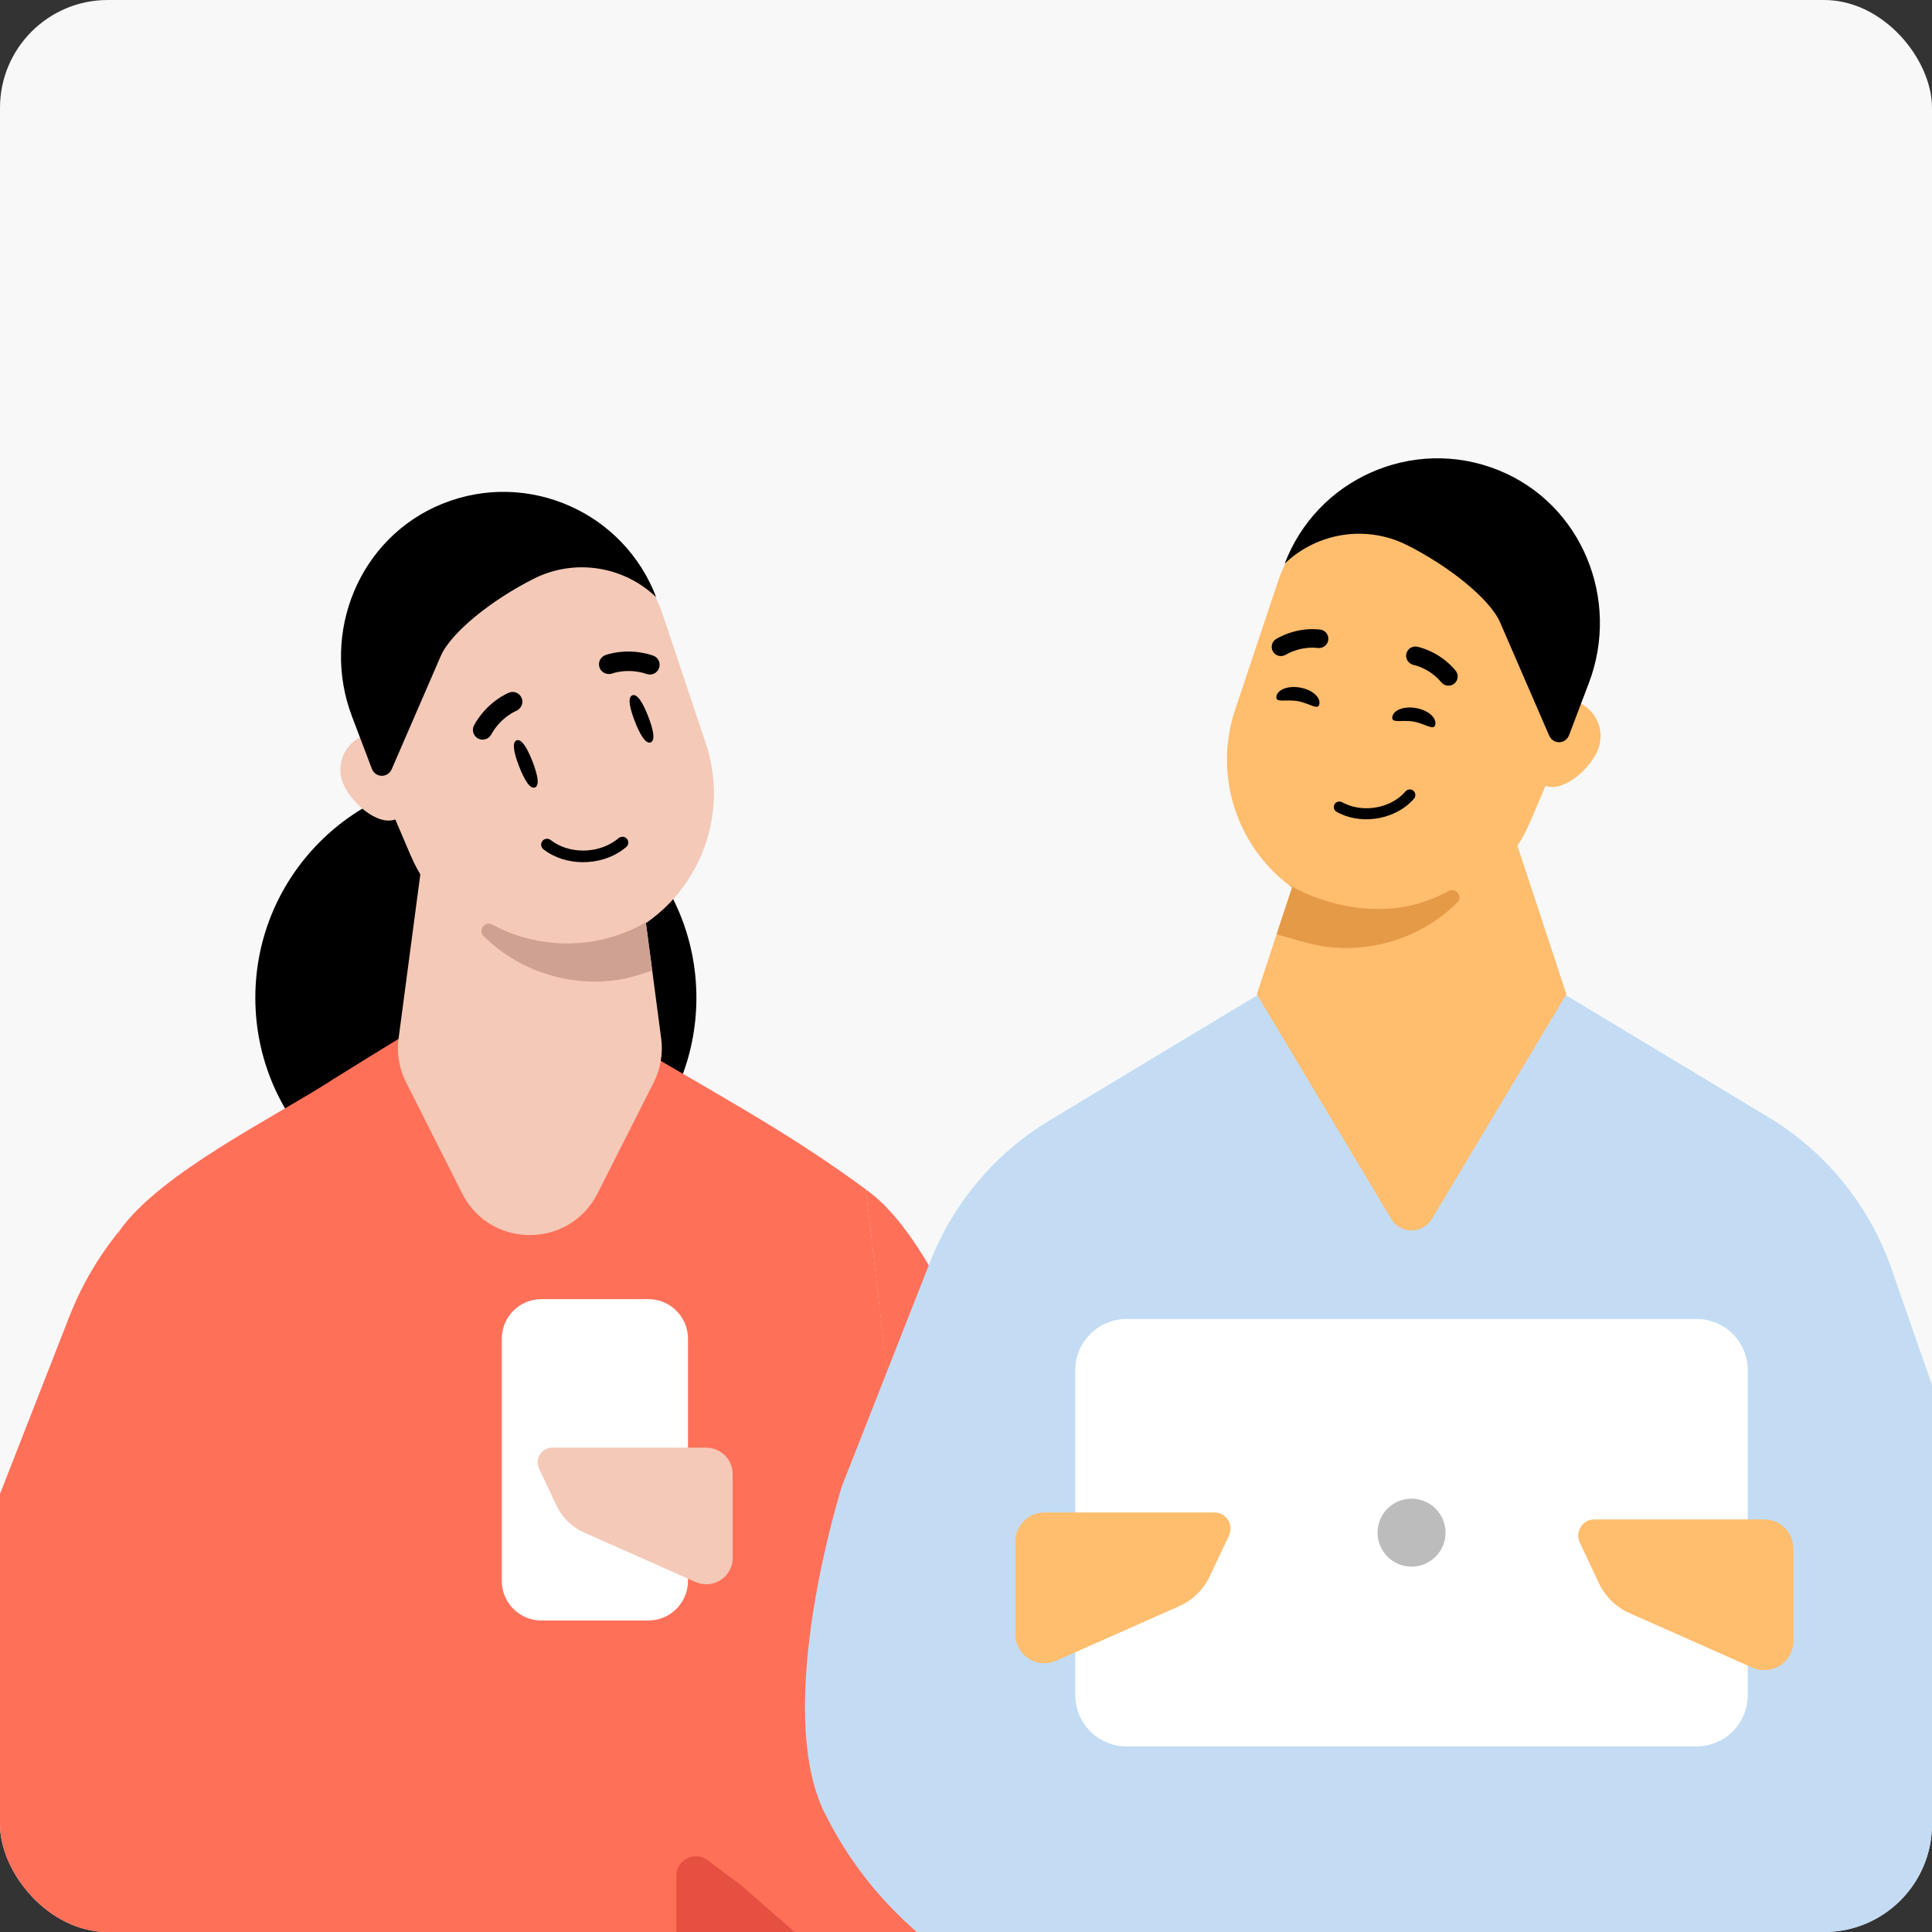 <svg width="312" height="312" viewBox="0 0 312 312" fill="none" xmlns="http://www.w3.org/2000/svg">
<rect x="0" y="0" width="312" height="312" fill="#333333" stroke="none"/>
<g clip-path="url(#clip0_2_2881)">
<rect width="312" height="312" rx="17.414" fill="#F8F8F8"/>
<path d="M76.848 196.742C96.517 196.742 112.462 180.797 112.462 161.128C112.462 141.459 96.517 125.514 76.848 125.514C57.178 125.514 41.233 141.459 41.233 161.128C41.233 180.797 57.178 196.742 76.848 196.742Z" fill="black"/>
<path d="M44.226 316.227L31.025 340.902C28.137 342.535 24.986 343.348 21.882 343.348C15.928 343.348 10.121 340.461 6.591 335.196L-5.704 316.986C-15.172 302.919 -17.139 285.088 -10.961 269.287L11.19 212.637C13.164 207.581 15.913 202.897 19.304 198.74L20.225 276.402C19.652 283.184 44.218 316.227 44.218 316.227H44.226Z" fill="#FF7059"/>
<path d="M141.365 316.228H23.111C16.321 316.228 10.971 310.421 11.544 303.639L19.317 198.732C25.867 189.442 44.301 180.453 53.731 174.337C55.744 173.106 71.53 163.118 78.839 159.495C83.918 156.243 87.766 161.02 97.227 165.689C113.547 175.591 126.043 181.908 139.817 192.066L141.822 209.091L142.17 212.026L142.588 215.541L143.014 219.141L146.808 251.426L152.947 303.639C153.52 310.421 148.17 316.228 141.38 316.228H141.365Z" fill="#FF7059"/>
<path d="M144.428 316.228C136.02 316.228 121.852 306.248 114.311 300.426C112.228 298.824 109.209 300.31 109.209 302.942V316.228H144.428Z" fill="#E55041"/>
<path d="M104.701 209.796H87.436C83.905 209.796 81.033 212.653 81.033 216.198V255.297C81.033 258.827 83.905 261.699 87.436 261.699H104.701C108.231 261.699 111.104 258.827 111.104 255.297V216.198C111.104 212.653 108.231 209.796 104.701 209.796Z" fill="white"/>
<path d="M114.068 233.781H89.2C87.45 233.781 86.312 235.593 87.048 237.164L89.874 243.134C90.787 245.077 92.374 246.633 94.349 247.5L112.349 255.49C112.876 255.73 113.472 255.846 114.068 255.846C116.414 255.846 118.319 253.934 118.319 251.596V238.039C118.319 235.693 116.406 233.789 114.068 233.789V233.781Z" fill="#F4C9B8"/>
<path d="M144.416 316.227H133.167L119.51 304.297L118.364 236.916C118.341 235.561 119.827 234.718 120.973 235.438L146.778 251.441C144.865 235.167 141.683 208.108 139.802 192.081C154.946 202.533 167.674 247.864 174.502 264.053C185.806 290.848 171.375 316.312 144.401 316.235L144.416 316.227Z" fill="#FF7059"/>
<path d="M105.566 174.808L96.492 192.739C91.947 201.697 79.165 201.681 74.636 192.739L65.585 174.808C64.462 172.609 64.044 170.132 64.37 167.678L70.509 121.325H100.642L104.296 148.957L105.326 156.73L106.773 167.678C107.106 170.116 106.673 172.609 105.566 174.808Z" fill="#F4C9B8"/>
<path d="M66.37 122.193C65.217 119.143 61.818 117.61 58.775 118.771C55.733 119.925 54.192 123.331 55.353 126.382C56.507 129.432 60.873 133.466 63.916 132.312C66.959 131.159 67.532 125.244 66.37 122.201V122.193Z" fill="#F4C9B8"/>
<path d="M98.824 151.954C86.026 156.808 71.68 150.7 66.299 138.103L57.783 118.136C51.922 104.34 58.681 88.445 72.694 83.126C86.708 77.807 102.331 85.209 107.085 99.423L113.968 120.01C118.319 132.993 111.645 147.092 98.832 151.962L98.824 151.954Z" fill="#F4C9B8"/>
<path d="M105.325 156.731C104.18 157.111 102.112 157.823 100.51 158.117C96.832 158.783 92.961 158.636 89.137 157.56C84.816 156.352 81.077 154.115 78.096 151.165C77.144 150.236 78.305 148.672 79.482 149.307C81.116 150.182 82.842 150.894 84.7 151.413C91.56 153.333 98.567 152.264 104.296 148.958L105.325 156.731Z" fill="#CEA193"/>
<path d="M105.987 96.458C100.699 91.387 92.787 90.156 86.237 93.439C79.493 96.822 72.827 102.117 71.17 105.958L63.242 124.252C63.056 124.67 62.7 125.011 62.282 125.174C61.384 125.514 60.401 125.065 60.06 124.175L56.84 115.69C51.722 102.203 58.009 86.803 71.387 81.376C78.355 78.543 85.795 78.914 92.128 81.763C98.291 84.527 103.386 89.653 105.979 96.466H105.995L105.987 96.458Z" fill="black"/>
<path d="M133.209 292.862C124.615 275.666 135.973 239.967 135.973 239.967L150.226 203.726C153.966 194.226 160.733 186.221 169.474 180.948L203.307 160.563H252.632L285.583 180.414C294.866 186.012 301.904 194.675 305.465 204.91L323.621 257.023C328.939 272.291 325.936 289.215 315.693 301.719C303.692 317.916 284.724 327.462 264.571 327.462H189.866C166.71 327.462 145.101 315.051 134.146 294.65C133.828 294.054 133.519 293.458 133.217 292.862H133.209Z" fill="#C3DCF4"/>
<path d="M240.803 123.726H215.114L202.966 160.563L224.668 196.843C226.154 199.328 229.754 199.328 231.241 196.843L252.958 160.563L240.81 123.726H240.803Z" fill="#FFBD6E"/>
<path d="M247.076 116.773C248.23 113.723 251.629 112.19 254.672 113.351C257.714 114.505 259.255 117.911 258.094 120.962C256.94 124.012 252.573 128.046 249.531 126.892C246.488 125.739 245.915 119.824 247.076 116.781V116.773Z" fill="#FFBD6E"/>
<path d="M256.156 111.431C256.001 111.865 255.838 112.283 255.652 112.708L255.265 113.614L252.726 119.576L249.59 126.908L247.128 132.683C246.532 134.069 245.843 135.378 245.046 136.593C242.645 140.286 239.394 143.205 235.654 145.187C229.375 148.539 221.749 149.244 214.603 146.534C212.428 145.706 210.43 144.622 208.642 143.313C208.471 143.197 208.309 143.073 208.154 142.949C199.7 136.492 195.921 125.166 199.467 114.582L206.35 93.996C206.714 92.919 207.14 91.882 207.62 90.883C213.465 78.736 227.796 72.782 240.741 77.698C254.321 82.862 261.087 97.96 256.148 111.439L256.156 111.431Z" fill="#FFBD6E"/>
<path d="M235.663 145.187C235.625 145.381 235.532 145.575 235.346 145.745C232.365 148.695 228.626 150.932 224.305 152.14C220.481 153.216 216.61 153.363 212.932 152.697C211.585 152.45 207.985 151.428 206.158 150.878L208.658 143.314C208.488 143.198 208.326 143.074 208.171 142.95V142.919C208.357 143.012 208.527 143.112 208.697 143.205C214.38 146.318 222.083 147.851 228.749 145.993C230.608 145.474 232.334 144.762 233.968 143.887C234.928 143.368 235.872 144.313 235.671 145.187H235.663Z" fill="#E59A48"/>
<path d="M207.449 91.038C212.737 85.967 220.65 84.736 227.2 88.019C233.943 91.402 240.609 96.698 242.266 100.538L250.194 118.832C250.38 119.251 250.736 119.591 251.154 119.754C252.052 120.094 253.035 119.645 253.376 118.755L256.597 110.27C261.714 96.783 255.428 81.383 242.049 75.956C235.081 73.123 227.641 73.494 221.308 76.343C215.145 79.107 210.051 84.233 207.457 91.046H207.442L207.449 91.038Z" fill="black"/>
<path d="M273.961 213H181.937C177.361 213 173.645 216.709 173.645 221.292V273.737C173.645 278.313 177.354 282.029 181.937 282.029H273.961C278.544 282.029 282.252 278.321 282.252 273.737V221.292C282.252 216.716 278.544 213 273.961 213Z" fill="white"/>
<path d="M227.952 252.996C230.979 252.996 233.441 250.542 233.441 247.507C233.441 244.472 230.987 242.018 227.952 242.018C224.917 242.018 222.463 244.472 222.463 247.507C222.463 250.542 224.917 252.996 227.952 252.996Z" fill="#BCBCBC"/>
<path d="M284.923 245.37H257.477C255.565 245.37 254.303 247.36 255.116 249.094L258.228 255.69C259.234 257.835 260.984 259.546 263.152 260.506L283.018 269.316C283.615 269.587 284.265 269.719 284.923 269.719C287.509 269.719 289.615 267.621 289.615 265.027V250.069C289.615 247.483 287.517 245.378 284.923 245.378V245.37Z" fill="#FFBD6E"/>
<path d="M168.66 244.255C166.067 244.255 163.969 246.36 163.969 248.946V263.904C163.969 266.498 166.075 268.596 168.66 268.596C169.319 268.596 169.961 268.464 170.565 268.193L190.431 259.383C192.599 258.423 194.349 256.712 195.356 254.567L198.468 247.971C199.281 246.237 198.027 244.247 196.107 244.247H168.66V244.255Z" fill="#FFBD6E"/>
<path d="M213.066 113.68C212.868 114.801 211.484 113.566 209.567 113.228C207.651 112.889 205.928 113.575 206.125 112.455C206.323 111.334 208.038 110.699 209.954 111.038C211.871 111.376 213.264 112.559 213.066 113.68Z" fill="black"/>
<path d="M231.789 116.986C231.591 118.107 230.207 116.872 228.29 116.534C226.374 116.195 224.65 116.882 224.848 115.761C225.046 114.64 226.76 114.006 228.677 114.344C230.593 114.682 231.987 115.865 231.789 116.986Z" fill="black"/>
<path d="M213.707 104.478C214.114 104.263 214.417 103.874 214.497 103.393C214.628 102.594 214.092 101.822 213.283 101.685C213.126 101.658 209.71 101.101 206.117 103.169C205.399 103.578 205.157 104.478 205.564 105.206C205.975 105.919 206.885 106.163 207.603 105.753C210.23 104.233 212.75 104.637 212.782 104.642C213.106 104.694 213.428 104.611 213.707 104.478Z" fill="black"/>
<path d="M227.473 106.909C227.163 106.568 227.012 106.098 227.102 105.62C227.253 104.823 228.02 104.282 228.827 104.43C228.984 104.459 232.384 105.105 235.052 108.278C235.586 108.909 235.506 109.837 234.873 110.382C234.243 110.911 233.305 110.828 232.771 110.198C230.823 107.87 228.317 107.386 228.285 107.38C227.963 107.318 227.689 107.129 227.473 106.909Z" fill="black"/>
<path d="M216.728 129.54C216.249 129.317 215.737 129.48 215.508 129.887C215.264 130.311 215.419 130.865 215.846 131.103C216.044 131.212 216.248 131.319 216.453 131.415C220.389 133.251 225.61 132.174 228.357 128.968C228.51 128.785 228.584 128.554 228.566 128.313C228.548 128.073 228.439 127.858 228.254 127.698C228.195 127.642 228.127 127.605 228.048 127.568C227.681 127.397 227.245 127.493 226.983 127.801C224.74 130.426 220.45 131.3 217.202 129.784C217.04 129.708 216.872 129.63 216.721 129.531L216.716 129.54L216.728 129.54Z" fill="black"/>
<path d="M102.525 116.505C103.342 118.606 104.271 120.203 105.077 119.889C105.883 119.575 105.487 117.77 104.669 115.67C103.852 113.57 102.923 111.972 102.117 112.286C101.311 112.6 101.707 114.405 102.525 116.505Z" fill="black"/>
<path d="M83.837 123.78C84.655 125.881 85.583 127.478 86.389 127.164C87.196 126.851 86.8 125.046 85.982 122.945C85.164 120.845 84.236 119.247 83.429 119.561C82.623 119.875 83.019 121.68 83.837 123.78Z" fill="black"/>
<path d="M97.869 108.785C97.403 108.647 97.009 108.307 96.828 107.826C96.528 107.026 96.923 106.117 97.732 105.808C97.889 105.748 101.309 104.468 105.453 105.868C106.28 106.143 106.716 107.025 106.444 107.862C106.166 108.684 105.275 109.124 104.448 108.848C101.416 107.816 98.892 108.753 98.86 108.765C98.535 108.886 98.185 108.866 97.869 108.785Z" fill="black"/>
<path d="M84.125 114.136C84.375 113.72 84.435 113.203 84.244 112.726C83.924 111.933 83.018 111.531 82.213 111.85C82.057 111.912 78.672 113.281 76.565 117.115C76.142 117.877 76.416 118.821 77.183 119.254C77.944 119.672 78.898 119.394 79.321 118.631C80.857 115.821 83.35 114.804 83.382 114.792C83.703 114.661 83.947 114.409 84.125 114.136Z" fill="black"/>
<path d="M99.903 135.343C100.352 135.014 100.915 135.077 101.237 135.451C101.576 135.84 101.529 136.445 101.137 136.779C100.955 136.933 100.765 137.086 100.573 137.227C96.879 139.938 91.254 139.898 87.752 137.147C87.555 136.989 87.431 136.765 87.4 136.513C87.369 136.26 87.438 136.015 87.597 135.811C87.646 135.741 87.709 135.689 87.783 135.635C88.127 135.382 88.598 135.392 88.933 135.656C91.795 137.911 96.413 137.931 99.462 135.694C99.615 135.582 99.772 135.466 99.908 135.333L99.915 135.341L99.903 135.343Z" fill="black"/>
</g>
<defs>
<clipPath id="clip0_2_2881">
<rect width="312" height="312" rx="17.414" fill="white"/>
</clipPath>
</defs>
</svg>
